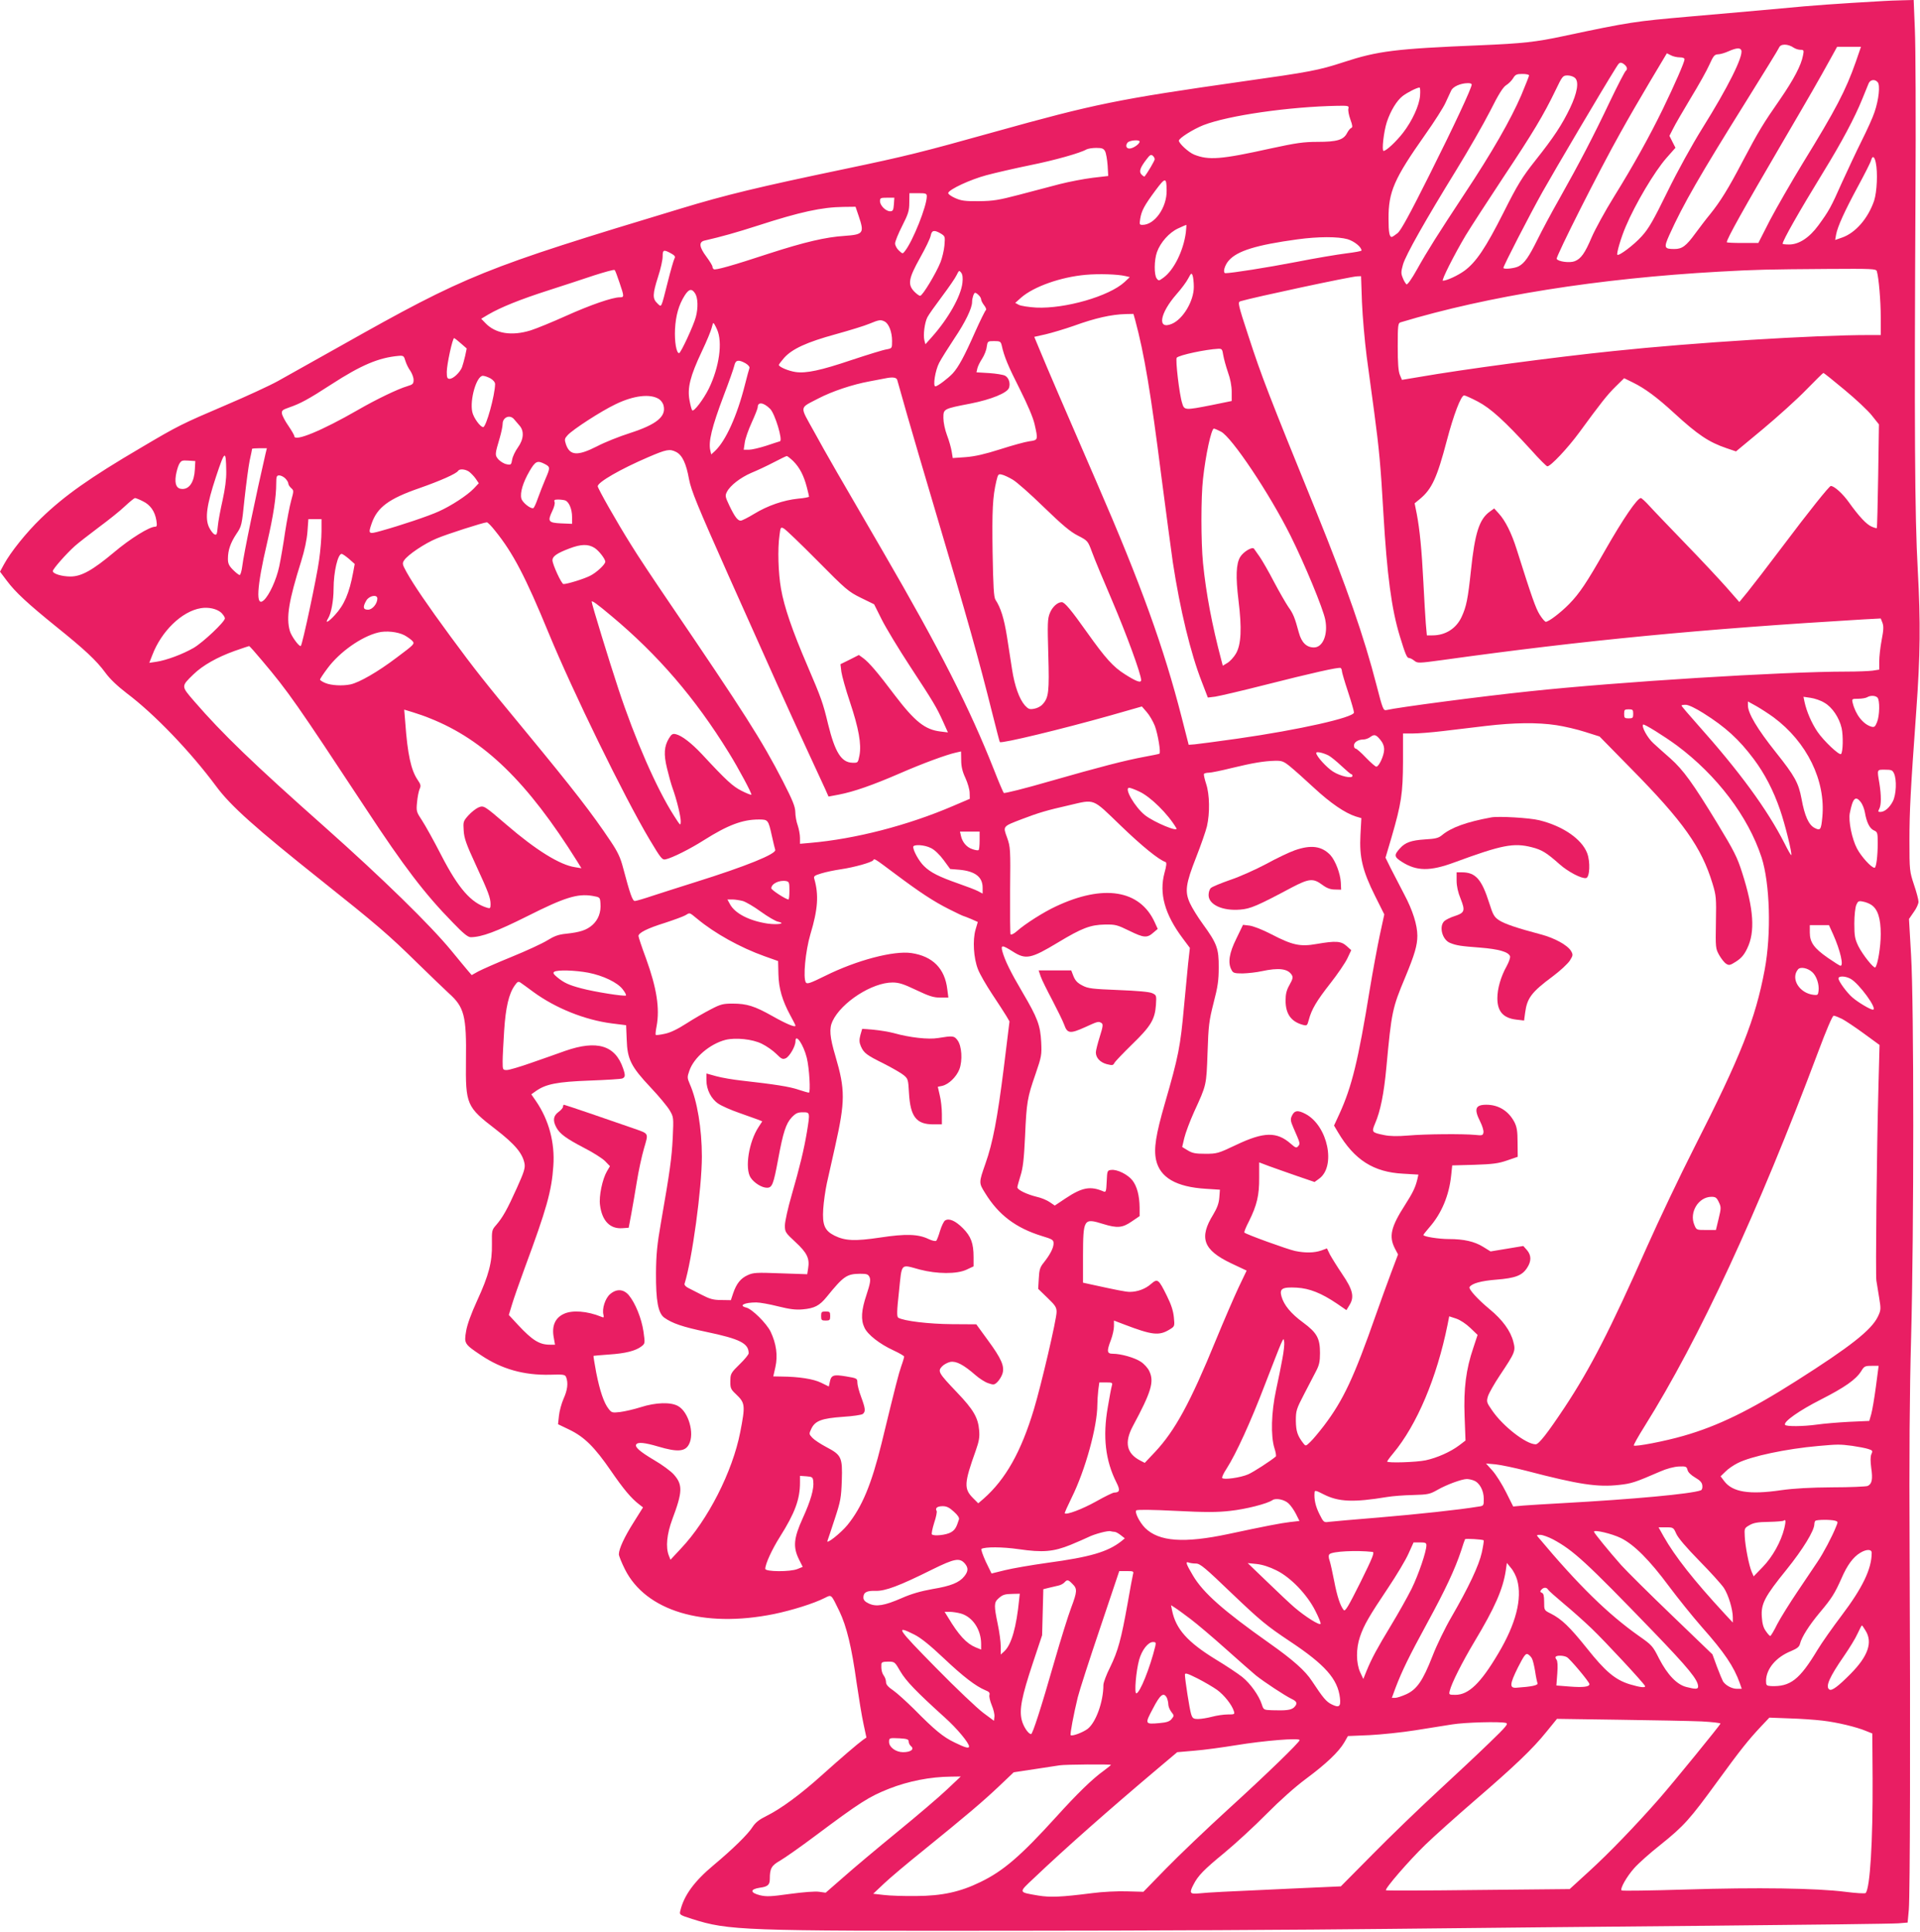 <?xml version="1.0" standalone="no"?>
<!DOCTYPE svg PUBLIC "-//W3C//DTD SVG 20010904//EN"
 "http://www.w3.org/TR/2001/REC-SVG-20010904/DTD/svg10.dtd">
<svg version="1.0" xmlns="http://www.w3.org/2000/svg"
 width="1272pt" height="1280pt" viewBox="0 0 1272 1280"
 preserveAspectRatio="xMidYMid meet">
<g transform="translate(0,1280) scale(0.1,-0.1)"
fill="#e91e63" stroke="none">
<path d="M12475 12793 c-314 -18 -458 -28 -675 -49 -140 -13 -415 -37 -610
-54 -362 -32 -387 -35 -831 -129 -185 -40 -274 -49 -554 -61 -562 -23 -678
-38 -904 -112 -165 -54 -224 -65 -671 -128 -827 -118 -975 -148 -1645 -335
-476 -133 -579 -159 -990 -245 -574 -120 -785 -171 -1085 -262 -1308 -395
-1419 -440 -2248 -907 -178 -100 -368 -206 -421 -236 -54 -30 -208 -101 -342
-158 -297 -127 -318 -137 -566 -284 -337 -198 -506 -317 -662 -468 -96 -93
-200 -222 -245 -305 l-26 -48 46 -61 c56 -75 137 -150 326 -303 188 -151 267
-225 325 -304 30 -42 81 -90 142 -137 185 -139 424 -389 593 -617 96 -130 257
-274 703 -629 354 -282 439 -354 630 -542 88 -86 182 -176 208 -200 103 -92
118 -150 114 -444 -3 -294 3 -309 197 -458 128 -99 178 -159 191 -227 5 -29
-3 -56 -50 -160 -65 -145 -95 -197 -137 -246 -30 -34 -30 -37 -29 -127 2 -120
-20 -205 -98 -375 -39 -85 -66 -159 -73 -202 -14 -82 -12 -86 99 -160 137 -92
284 -133 456 -129 92 3 101 1 108 -17 14 -37 9 -84 -17 -141 -14 -32 -28 -83
-31 -114 l-6 -56 77 -37 c98 -48 165 -114 273 -271 83 -121 135 -183 186 -222
l27 -21 -62 -99 c-62 -98 -98 -176 -98 -212 0 -10 18 -55 40 -99 138 -276 519
-391 986 -297 121 25 265 70 338 107 46 23 41 27 97 -88 48 -101 81 -236 114
-474 15 -102 35 -225 46 -274 l19 -89 -22 -15 c-36 -26 -148 -122 -275 -236
-141 -127 -271 -222 -364 -268 -49 -24 -74 -44 -93 -73 -29 -47 -131 -147
-259 -254 -127 -106 -196 -200 -220 -302 -7 -26 -4 -28 78 -54 242 -77 332
-80 2130 -78 842 0 1953 6 2470 12 517 6 1478 15 2135 21 657 6 1223 13 1257
16 l61 5 8 87 c8 102 11 1173 5 2397 -3 594 0 1035 10 1390 19 706 19 2209 0
2533 l-14 243 31 45 c18 24 32 55 32 69 0 13 -13 64 -30 113 -29 88 -30 94
-30 294 0 191 7 330 45 855 27 372 29 591 10 938 -20 359 -23 953 -15 2480 3
495 1 989 -4 1098 l-8 197 -77 -2 c-42 -1 -98 -3 -126 -5z m-590 -310 c11 -7
30 -13 43 -13 22 0 24 -3 17 -37 -12 -66 -62 -160 -152 -291 -112 -161 -142
-210 -248 -411 -95 -182 -149 -268 -216 -351 -25 -30 -68 -87 -97 -126 -61
-84 -88 -104 -139 -104 -68 0 -71 9 -34 92 94 208 201 393 508 885 117 188
216 348 219 357 10 27 59 27 99 -1z m410 -92 c-67 -191 -133 -317 -352 -673
-75 -123 -172 -292 -216 -375 l-78 -153 -105 0 c-57 0 -104 2 -104 5 0 22 109
217 365 655 190 325 238 408 329 573 l37 67 79 0 79 0 -34 -99z m-759 76 c15
-39 -89 -247 -258 -517 -69 -111 -162 -279 -231 -420 -94 -192 -125 -246 -171
-296 -51 -57 -151 -132 -161 -122 -7 7 24 114 56 188 63 149 190 363 269 453
l60 68 -20 39 -20 40 24 47 c13 27 66 118 117 203 52 85 108 185 124 222 26
58 34 67 56 68 15 0 46 9 70 20 52 23 78 25 85 7z m-408 -47 c20 0 32 -5 32
-13 0 -18 -64 -165 -143 -328 -90 -185 -198 -379 -324 -582 -59 -95 -125 -216
-148 -269 -45 -106 -71 -143 -113 -159 -34 -13 -111 -2 -119 16 -5 16 283 588
422 835 47 85 136 239 197 341 l111 186 26 -13 c14 -8 41 -14 59 -14z m-351
-67 c3 -8 1 -18 -6 -22 -6 -4 -54 -96 -106 -205 -110 -232 -201 -406 -333
-641 -53 -93 -118 -215 -145 -270 -58 -117 -87 -160 -127 -180 -27 -14 -100
-21 -100 -10 0 13 172 348 260 505 81 144 397 680 487 823 20 33 26 36 44 27
11 -6 23 -18 26 -27z m-647 -53 c0 -5 -24 -64 -52 -132 -69 -160 -194 -379
-376 -653 -179 -272 -242 -371 -316 -503 -32 -58 -62 -100 -68 -96 -5 4 -17
22 -24 41 -13 31 -13 41 1 91 19 64 146 289 354 627 78 127 178 301 222 387
58 116 87 161 108 174 15 9 36 30 45 45 15 25 23 29 62 29 24 0 44 -4 44 -10z
m305 -17 c27 -26 14 -99 -33 -198 -54 -112 -107 -193 -230 -348 -87 -110 -116
-156 -211 -345 -119 -236 -182 -329 -259 -386 -44 -32 -118 -66 -143 -66 -12
0 76 174 151 300 34 56 147 230 250 386 195 293 266 411 346 577 45 94 48 97
80 97 18 0 40 -8 49 -17z m2005 -28 c17 -20 7 -115 -21 -197 -11 -35 -50 -120
-85 -190 -35 -70 -93 -194 -130 -275 -74 -167 -87 -190 -157 -286 -60 -82
-129 -127 -194 -127 -24 0 -43 2 -43 5 0 21 109 213 269 474 123 200 209 362
259 486 18 44 37 90 42 103 11 25 42 29 60 7z m-2690 -15 c0 -23 -117 -274
-281 -601 -128 -256 -187 -364 -209 -383 -18 -14 -35 -26 -40 -26 -15 0 -21
32 -21 119 -1 180 36 265 243 559 61 86 122 182 135 212 14 30 31 66 37 80 12
26 61 48 109 49 15 1 27 -3 27 -9z m-342 -73 c-5 -66 -52 -168 -113 -247 -45
-58 -111 -120 -129 -120 -13 0 1 128 22 192 25 75 66 142 105 172 32 24 93 55
111 56 5 0 6 -24 4 -53z m-475 -87 c-3 -11 3 -43 13 -71 15 -41 16 -53 6 -57
-7 -2 -19 -17 -28 -34 -23 -45 -67 -58 -194 -58 -94 0 -142 -7 -313 -44 -329
-73 -410 -79 -507 -40 -36 15 -100 74 -100 92 1 17 95 76 163 103 165 64 567
122 889 128 71 1 76 0 71 -19z m-1383 -218 c0 -14 -33 -39 -58 -45 -28 -7 -40
16 -22 38 13 16 80 21 80 7z m-229 -64 c7 -13 14 -55 17 -94 l4 -70 -103 -12
c-57 -7 -156 -26 -219 -42 -63 -17 -185 -49 -270 -71 -134 -35 -170 -41 -265
-42 -93 -1 -118 3 -158 21 -27 12 -47 27 -45 34 8 24 145 88 253 117 60 16
190 46 288 66 164 33 334 81 375 105 10 5 38 10 64 10 39 0 49 -4 59 -22z
m329 -53 c0 -9 -44 -85 -67 -114 -2 -3 -11 3 -20 12 -19 19 -11 45 34 103 20
27 29 32 39 23 8 -6 14 -17 14 -24z m4777 -22 c14 -66 8 -194 -11 -253 -40
-117 -123 -213 -212 -244 l-46 -16 6 35 c10 54 56 155 145 320 45 83 84 160
87 173 9 33 22 27 31 -15z m-4698 -185 c2 -112 -79 -228 -160 -228 -20 0 -21
3 -15 41 9 54 27 87 100 186 67 90 74 90 75 1z m-1589 -39 c0 -65 -92 -296
-145 -363 -15 -19 -15 -19 -40 4 -14 13 -25 34 -25 47 0 13 21 65 47 116 40
79 47 100 47 154 l1 63 58 0 c51 0 57 -2 57 -21z m-218 -54 c-3 -38 -7 -45
-25 -45 -28 0 -67 38 -67 67 0 21 4 23 48 23 l47 0 -3 -45z m-233 -77 c38
-113 32 -122 -94 -131 -125 -8 -265 -41 -497 -116 -252 -83 -358 -112 -369
-105 -5 3 -9 11 -9 17 0 7 -18 36 -40 66 -48 64 -52 98 -12 107 113 26 209 53
352 99 281 91 424 122 567 124 l81 1 21 -62z m2167 -110 c-16 -120 -79 -247
-147 -297 -31 -23 -33 -23 -46 -6 -18 25 -17 122 2 175 23 64 81 129 139 156
28 13 53 24 55 24 2 0 0 -23 -3 -52z m-1624 -5 c29 -18 30 -19 25 -79 -3 -33
-15 -83 -26 -111 -28 -71 -119 -223 -135 -223 -7 0 -24 13 -39 28 -45 47 -38
87 38 223 36 64 68 130 71 148 7 36 23 39 66 14z m2696 -38 c45 -14 92 -52 92
-75 0 -4 -46 -12 -102 -19 -56 -7 -206 -32 -332 -57 -192 -37 -427 -74 -467
-74 -20 0 -7 51 21 83 56 65 184 104 455 141 139 19 270 19 333 1z m-4484 -93
c27 -15 32 -22 24 -36 -5 -9 -25 -78 -44 -154 -46 -181 -40 -169 -69 -142 -33
31 -32 61 5 177 17 51 30 111 30 133 0 45 6 48 54 22z m-340 -194 c32 -94 32
-98 2 -98 -49 0 -196 -51 -356 -123 -91 -41 -196 -84 -234 -96 -126 -39 -233
-22 -300 48 l-28 29 47 28 c82 48 214 101 395 159 96 31 234 76 305 100 72 23
133 40 137 36 4 -3 18 -41 32 -83z m8330 75 c13 -43 26 -197 26 -305 l0 -118
-77 0 c-365 0 -1163 -50 -1693 -106 -397 -41 -996 -121 -1294 -173 l-108 -18
-14 33 c-10 24 -14 78 -14 188 0 139 2 155 18 160 580 175 1308 291 2112 336
250 14 316 15 712 18 303 2 327 1 332 -15z m-6058 -78 c-10 -88 -94 -237 -204
-360 l-41 -46 -7 26 c-9 36 2 118 20 153 8 16 52 78 97 138 45 60 89 124 97
142 15 31 17 32 30 15 9 -12 12 -34 8 -68z m1079 46 l30 -7 -35 -33 c-102 -94
-394 -178 -585 -169 -50 3 -102 11 -115 18 l-24 13 39 35 c84 73 261 136 427
151 87 8 212 4 263 -8z m454 -71 c1 -93 -71 -215 -146 -246 -98 -41 -80 69 31
196 32 36 67 83 78 105 19 36 22 38 29 20 4 -11 8 -45 8 -75z m1114 -102 c4
-95 18 -256 31 -358 14 -102 36 -268 50 -370 33 -247 43 -356 61 -670 24 -411
54 -636 109 -816 37 -121 47 -144 61 -144 7 0 23 -8 35 -18 21 -17 28 -17 189
5 941 131 1714 205 2788 269 l113 6 11 -28 c9 -23 8 -48 -5 -115 -9 -47 -16
-111 -16 -141 l0 -55 -46 -7 c-26 -3 -101 -6 -168 -6 -424 0 -1518 -68 -2106
-131 -316 -33 -870 -106 -946 -124 -19 -4 -24 7 -64 163 -83 323 -198 653
-400 1152 -318 782 -361 893 -448 1160 -71 216 -73 228 -54 234 87 26 732 164
773 165 l26 1 6 -172z m-4418 58 c19 -29 21 -96 5 -156 -14 -55 -100 -240
-111 -240 -18 0 -31 76 -27 159 5 92 25 161 64 223 28 44 47 48 69 14z m1879
-12 c9 -8 16 -21 16 -28 0 -7 9 -25 20 -39 11 -14 16 -28 12 -31 -5 -3 -38
-70 -73 -148 -71 -161 -109 -230 -147 -272 -32 -34 -101 -86 -115 -86 -18 0
-1 106 25 156 14 27 60 100 101 162 71 105 117 200 117 240 0 27 12 62 20 62
5 0 16 -7 24 -16z m1037 -166 c60 -224 102 -474 173 -1034 31 -237 65 -494 76
-570 48 -314 118 -603 192 -792 l40 -104 49 6 c26 4 173 38 326 77 315 80 493
120 505 113 4 -3 8 -12 8 -20 0 -8 18 -70 40 -136 22 -67 40 -129 40 -139 0
-33 -365 -115 -770 -173 -135 -19 -263 -36 -285 -38 l-40 -3 -46 180 c-119
465 -269 881 -564 1560 -205 472 -332 767 -373 867 l-40 96 76 17 c42 10 126
35 186 56 143 52 248 75 343 78 l52 1 12 -42z m-1659 -9 c27 -15 48 -69 48
-128 0 -49 0 -49 -37 -56 -21 -3 -124 -35 -230 -70 -207 -70 -303 -90 -372
-80 -48 7 -111 34 -111 47 0 4 16 25 35 47 54 60 151 104 340 156 94 26 195
57 225 70 65 27 75 28 102 14z m-1112 -51 c39 -85 15 -251 -54 -393 -36 -72
-99 -155 -110 -144 -4 4 -12 34 -18 67 -15 81 4 159 81 322 33 69 62 140 66
158 4 17 9 32 11 32 3 0 14 -19 24 -42z m-1697 -93 l39 -34 -10 -48 c-6 -27
-16 -61 -21 -76 -14 -35 -58 -77 -82 -77 -16 0 -19 8 -19 46 0 48 38 224 49
224 3 -1 23 -16 44 -35z m3583 -12 c16 -75 44 -141 120 -291 52 -104 88 -188
98 -232 24 -106 24 -106 -35 -114 -29 -4 -115 -28 -193 -53 -101 -32 -165 -47
-228 -52 l-86 -6 -7 43 c-4 24 -17 72 -31 108 -14 37 -24 86 -24 114 0 61 -1
61 180 96 137 27 245 71 255 105 10 30 -2 67 -27 80 -12 6 -59 14 -105 17
l-84 5 6 26 c3 14 18 44 32 65 14 22 28 56 30 78 6 37 6 38 49 38 39 0 44 -3
50 -27z m1468 -66 c4 -24 18 -75 31 -113 16 -44 25 -91 25 -130 l0 -61 -132
-27 c-178 -35 -182 -35 -196 12 -19 58 -46 292 -36 302 18 18 193 55 275 59
24 1 27 -3 33 -42z m-5385 -105 c11 -17 21 -43 21 -59 0 -26 -5 -31 -42 -42
-62 -18 -207 -88 -328 -158 -238 -137 -420 -212 -420 -173 0 6 -18 37 -39 68
-22 31 -41 68 -43 81 -3 21 4 26 47 41 75 26 126 53 280 153 199 129 314 177
445 189 33 3 36 0 46 -34 6 -20 21 -50 33 -66z m2220 51 c18 -11 29 -24 26
-32 -3 -7 -16 -57 -30 -111 -52 -206 -127 -371 -198 -438 l-25 -23 -6 25 c-14
58 9 154 89 366 35 91 66 180 70 198 8 37 27 41 74 15z m7281 -176 c74 -61
156 -138 181 -170 l47 -59 -5 -341 c-3 -188 -7 -344 -9 -346 -2 -2 -17 2 -33
9 -35 14 -86 69 -153 163 -40 56 -96 107 -119 107 -10 0 -144 -167 -319 -400
-97 -129 -202 -265 -232 -302 l-55 -67 -85 97 c-47 53 -170 185 -274 292 -104
108 -211 219 -237 248 -26 29 -52 52 -56 52 -24 0 -117 -136 -238 -348 -123
-216 -169 -284 -237 -354 -57 -58 -136 -118 -155 -118 -6 0 -24 21 -41 48 -26
42 -52 115 -152 432 -34 108 -75 190 -119 238 l-30 33 -29 -21 c-70 -50 -99
-142 -125 -390 -20 -188 -30 -239 -62 -308 -36 -77 -107 -122 -193 -122 l-37
0 -7 78 c-3 42 -11 165 -16 272 -11 217 -24 350 -44 455 l-14 70 34 28 c80 66
114 140 179 387 45 171 94 300 115 300 7 0 47 -18 91 -41 85 -45 175 -126 353
-321 53 -60 102 -108 107 -108 22 0 135 120 212 225 144 197 185 249 242 305
l55 54 57 -28 c80 -39 161 -99 273 -202 158 -145 231 -194 349 -234 l62 -21
177 147 c97 81 227 198 287 260 61 62 112 113 115 113 3 0 66 -50 140 -112z
m-8971 76 c19 -11 31 -26 31 -38 -1 -74 -59 -285 -79 -285 -19 0 -64 62 -72
100 -18 81 28 240 70 240 11 0 33 -8 50 -17z m2695 -10 c3 -10 33 -115 66
-233 34 -118 117 -402 185 -630 216 -726 287 -978 380 -1350 26 -102 47 -186
49 -187 11 -11 408 85 731 176 l210 60 32 -37 c18 -20 42 -62 54 -92 20 -54
41 -178 30 -184 -3 -2 -46 -11 -96 -20 -134 -25 -296 -67 -628 -162 -165 -48
-302 -82 -307 -78 -4 5 -34 74 -65 154 -162 410 -358 796 -735 1445 -281 483
-375 645 -459 799 -94 170 -97 149 29 215 92 48 226 93 340 114 47 9 94 18
105 20 47 10 74 7 79 -10z m-1577 -128 c12 -8 26 -27 29 -42 19 -73 -47 -126
-224 -183 -69 -22 -167 -61 -216 -87 -130 -66 -181 -63 -207 14 -10 31 -9 37
12 60 35 38 220 158 316 204 121 59 232 72 290 34z m735 -64 c32 -31 86 -210
65 -215 -7 -2 -48 -15 -92 -30 -44 -14 -95 -26 -114 -26 l-34 0 7 47 c3 25 24
85 46 133 22 48 40 94 40 102 0 37 39 32 82 -11z m-1697 -68 c8 -10 25 -29 36
-42 33 -36 29 -92 -10 -146 -18 -25 -35 -61 -38 -81 -6 -34 -8 -36 -37 -30
-17 3 -41 18 -54 32 -24 28 -24 32 9 143 10 35 19 76 19 92 0 44 47 64 75 32z
m4684 -83 c71 -36 322 -411 461 -690 94 -189 216 -483 230 -557 19 -97 -16
-183 -75 -183 -49 0 -82 32 -100 98 -27 100 -37 125 -70 171 -17 25 -60 100
-95 166 -34 66 -77 140 -94 165 -17 24 -34 49 -38 54 -11 16 -71 -20 -92 -55
-27 -46 -30 -130 -11 -287 23 -186 18 -293 -17 -353 -14 -24 -40 -52 -57 -62
l-30 -18 -10 38 c-61 231 -101 441 -121 642 -14 142 -14 437 0 558 17 157 55
333 72 333 5 0 26 -9 47 -20z m-6330 -147 c-61 -264 -145 -666 -154 -745 -4
-32 -12 -58 -17 -58 -6 0 -25 15 -44 34 -27 27 -34 42 -34 73 0 57 17 106 56
165 35 52 36 56 54 233 11 99 26 213 34 253 9 40 16 75 16 78 0 2 22 4 49 4
l49 0 -9 -37z m2721 12 c40 -21 66 -75 85 -181 15 -76 52 -167 262 -639 287
-643 396 -886 523 -1160 51 -110 103 -223 116 -251 l23 -52 69 13 c98 19 222
62 402 140 151 66 314 126 376 139 l31 7 1 -58 c0 -41 8 -76 28 -118 15 -33
28 -77 28 -99 l1 -39 -110 -47 c-300 -129 -648 -219 -947 -245 l-68 -6 0 39
c0 22 -7 59 -15 83 -9 24 -16 64 -16 89 -1 36 -17 76 -83 205 -139 270 -254
450 -757 1190 -94 138 -206 306 -248 375 -96 153 -221 374 -221 388 0 27 151
114 335 193 121 52 142 56 185 34z m-2981 -128 c1 -51 -8 -117 -24 -190 -14
-62 -29 -140 -32 -174 -5 -55 -8 -61 -23 -53 -10 5 -25 26 -35 46 -28 60 -16
147 46 335 59 178 66 182 68 36z m3756 68 c43 -43 70 -96 90 -172 8 -31 15
-60 15 -64 0 -3 -33 -10 -72 -13 -97 -10 -202 -46 -292 -101 -41 -25 -81 -45
-89 -45 -20 0 -40 27 -75 100 -28 59 -29 66 -16 91 21 42 90 95 162 126 37 15
103 46 147 69 44 23 83 42 87 42 4 1 23 -14 43 -33z m-3964 -55 c-4 -82 -35
-130 -82 -130 -38 0 -53 29 -44 89 4 25 13 58 21 74 14 25 19 28 62 25 l46 -3
-3 -55z m2319 35 c36 -19 36 -24 3 -100 -14 -33 -36 -89 -49 -125 -12 -35 -26
-66 -31 -67 -18 -6 -73 38 -79 64 -10 38 11 107 54 181 39 67 52 73 102 47z
m-503 -50 c12 -9 32 -29 44 -46 l21 -31 -33 -35 c-43 -45 -150 -115 -233 -152
-65 -30 -253 -93 -383 -129 -82 -23 -85 -21 -61 49 37 107 113 164 315 234
140 49 246 96 258 115 9 15 47 12 72 -5z m3602 -53 c25 -14 118 -96 206 -182
121 -117 176 -164 226 -189 66 -34 66 -35 94 -110 15 -42 75 -186 133 -321 96
-225 192 -488 192 -526 0 -21 -30 -11 -107 38 -78 49 -129 106 -250 276 -109
154 -150 202 -169 202 -28 0 -63 -32 -79 -73 -15 -37 -16 -69 -10 -274 7 -246
3 -286 -38 -330 -11 -13 -36 -26 -55 -29 -31 -6 -39 -3 -63 23 -36 42 -67 127
-84 237 -8 50 -23 149 -34 219 -19 119 -41 190 -76 243 -11 17 -15 88 -19 313
-4 279 0 368 25 474 11 45 13 48 37 42 14 -3 46 -18 71 -33z m-4819 8 c11 -11
20 -26 20 -33 0 -8 8 -21 19 -31 18 -16 18 -18 0 -83 -10 -36 -28 -130 -40
-207 -11 -78 -29 -181 -39 -229 -19 -89 -66 -191 -102 -224 -55 -50 -48 84 22
382 41 177 60 302 60 392 0 46 3 53 20 53 11 0 29 -9 40 -20z m-944 -151 c50
-24 80 -67 90 -127 5 -34 4 -42 -8 -42 -38 0 -164 -78 -273 -170 -142 -119
-216 -160 -288 -160 -57 0 -117 18 -117 36 0 14 90 116 146 166 21 19 92 74
157 123 65 48 144 111 175 141 31 29 61 53 66 54 5 0 29 -9 52 -21z m2799 5
c25 -10 45 -58 45 -109 l0 -46 -72 3 c-85 4 -92 13 -59 82 12 24 19 51 15 60
-5 13 0 16 24 16 17 0 38 -3 47 -6z m-1615 -204 c0 -43 -7 -130 -16 -192 -15
-111 -110 -558 -121 -568 -9 -9 -63 64 -73 100 -25 89 -7 199 75 460 23 74 38
144 42 198 l6 82 43 0 44 0 0 -80z m1151 2 c118 -146 201 -305 354 -677 161
-390 498 -1081 668 -1367 76 -127 84 -137 107 -132 45 10 164 70 255 128 157
99 254 136 362 136 62 0 63 -2 87 -110 9 -41 19 -82 22 -91 8 -27 -191 -108
-526 -213 -96 -30 -223 -71 -282 -90 -59 -20 -114 -36 -122 -36 -16 0 -32 47
-78 220 -17 66 -35 105 -82 175 -125 187 -246 343 -561 725 -276 334 -335 408
-502 635 -152 207 -242 339 -290 425 -28 51 -29 57 -15 78 24 36 135 111 215
144 65 28 309 106 332 107 6 1 31 -25 56 -57z m2134 -197 c189 -191 205 -205
288 -246 l88 -43 50 -100 c28 -56 112 -195 188 -311 154 -235 176 -271 220
-369 l31 -69 -49 6 c-103 12 -170 66 -302 239 -115 153 -172 219 -210 247
l-29 21 -61 -31 -61 -30 6 -50 c4 -28 29 -118 57 -201 58 -174 77 -279 63
-353 -10 -50 -10 -50 -47 -49 -73 2 -115 69 -161 256 -34 142 -45 172 -137
387 -99 230 -154 389 -175 511 -18 103 -23 261 -10 352 7 56 8 57 29 46 12 -6
112 -102 222 -213z m-1477 85 c28 -17 72 -73 72 -92 0 -18 -58 -72 -100 -93
-41 -21 -151 -55 -177 -55 -13 0 -73 131 -73 158 0 26 31 47 113 78 77 29 123
30 165 4z m-1625 -74 l37 -33 -10 -54 c-26 -140 -59 -217 -122 -285 -43 -47
-68 -59 -44 -21 20 32 36 117 36 196 0 110 28 232 54 231 6 -1 28 -16 49 -34z
m187 -262 c0 -34 -33 -74 -62 -74 -33 0 -36 18 -11 61 20 33 73 42 73 13z
m1550 -115 c309 -258 555 -544 777 -904 66 -106 156 -275 151 -281 -3 -2 -32
9 -65 26 -58 29 -100 67 -264 244 -69 73 -131 121 -171 131 -21 5 -29 1 -46
-27 -32 -53 -36 -105 -13 -199 11 -46 27 -104 36 -129 28 -77 55 -188 55 -222
-1 -32 -2 -30 -45 37 -114 178 -258 506 -368 840 -60 181 -177 563 -177 578 0
11 36 -15 130 -94z m-2584 21 c13 -13 24 -30 24 -37 0 -23 -143 -158 -207
-196 -73 -42 -180 -82 -247 -92 l-47 -7 20 51 c60 158 195 290 321 311 51 9
107 -4 136 -30z m1213 -149 c20 -11 44 -28 53 -38 17 -19 14 -22 -105 -111
-124 -94 -246 -164 -305 -177 -54 -11 -127 -7 -166 9 -20 8 -36 19 -36 23 0 4
22 38 50 75 79 107 224 210 336 237 51 13 128 5 173 -18z m-942 -169 c174
-206 228 -284 688 -982 251 -382 389 -563 574 -752 71 -74 101 -98 120 -98 73
1 168 36 376 140 246 124 331 150 429 134 51 -9 51 -9 54 -49 5 -59 -14 -109
-53 -144 -39 -34 -81 -48 -174 -58 -51 -5 -78 -15 -125 -44 -34 -21 -140 -70
-236 -109 -96 -39 -195 -83 -220 -96 l-45 -25 -25 29 c-14 16 -63 76 -110 133
-140 170 -453 476 -835 816 -477 423 -683 622 -868 836 -88 102 -88 98 -5 179
61 59 156 113 273 155 50 17 92 32 95 32 3 1 42 -43 87 -97z m10701 -244 c17
-17 15 -121 -3 -164 -12 -30 -18 -34 -37 -29 -55 16 -105 80 -124 158 -6 26
-5 27 37 27 24 0 51 5 59 10 21 13 54 12 68 -2z m-352 -34 c52 -29 99 -99 115
-169 11 -51 9 -158 -4 -171 -11 -12 -116 88 -156 147 -40 59 -72 134 -86 198
l-7 34 48 -7 c27 -4 68 -18 90 -32z m-336 -97 c221 -164 346 -419 323 -661 -8
-85 -13 -92 -51 -72 -39 20 -66 78 -87 194 -20 105 -44 149 -169 306 -125 157
-186 260 -186 312 l0 26 58 -32 c31 -18 82 -51 112 -73z m-464 27 c146 -92
235 -173 333 -304 72 -96 130 -208 174 -336 33 -95 82 -293 74 -300 -2 -2 -22
33 -45 79 -115 225 -296 473 -578 789 -57 64 -104 119 -104 123 0 3 13 5 28 5
18 0 64 -22 118 -56z m-8439 -33 c361 -143 647 -421 978 -950 l27 -44 -43 7
c-100 15 -258 113 -453 281 -149 128 -151 129 -186 115 -16 -7 -46 -30 -66
-52 -35 -39 -36 -43 -32 -102 3 -50 17 -90 80 -226 85 -184 98 -220 98 -262 0
-26 -3 -29 -22 -23 -107 32 -191 128 -304 347 -48 94 -106 198 -127 230 -38
58 -40 62 -34 122 3 35 11 74 17 88 10 21 8 30 -14 62 -43 64 -66 169 -81 378
l-7 86 59 -18 c32 -10 82 -27 110 -39z m7973 29 c0 -27 -3 -30 -30 -30 -27 0
-30 3 -30 30 0 27 3 30 30 30 27 0 30 -3 30 -30z m-509 -75 c53 -8 139 -28
191 -45 l95 -30 210 -214 c344 -349 465 -520 538 -759 25 -82 26 -96 23 -259
-3 -169 -2 -174 22 -217 14 -24 34 -50 46 -57 18 -12 26 -11 66 15 34 22 53
44 73 86 54 110 44 261 -33 502 -33 104 -54 145 -165 328 -162 266 -225 353
-310 429 -38 33 -89 79 -113 101 -39 35 -81 111 -68 124 6 6 137 -75 224 -139
264 -197 471 -469 560 -740 56 -172 66 -507 21 -746 -61 -326 -158 -572 -467
-1179 -95 -187 -235 -482 -312 -655 -246 -555 -375 -806 -546 -1065 -113 -170
-171 -245 -192 -245 -63 0 -217 119 -289 225 -36 52 -38 57 -27 94 7 21 42 83
78 137 102 153 106 162 90 223 -18 72 -72 146 -157 216 -81 67 -141 134 -133
147 15 24 76 41 177 49 126 10 171 27 204 78 29 44 29 83 -1 118 l-24 27 -108
-18 -109 -18 -50 31 c-57 35 -127 51 -226 51 -66 0 -169 16 -169 27 0 3 18 25
40 51 80 91 130 210 144 343 l7 67 147 4 c121 4 160 9 217 29 l70 24 -1 95 c0
76 -5 103 -21 135 -39 74 -105 115 -186 115 -73 0 -83 -28 -41 -111 14 -28 24
-60 22 -72 -3 -20 -8 -22 -53 -17 -82 8 -332 6 -445 -4 -73 -6 -122 -5 -160 3
-83 17 -84 19 -60 77 35 80 59 199 75 374 34 366 39 390 124 593 64 154 81
214 81 277 0 71 -31 169 -87 274 -29 56 -69 133 -89 172 l-35 71 40 135 c65
224 75 290 76 501 l0 187 65 0 c36 0 126 7 200 16 74 9 203 24 285 34 187 22
341 24 466 5z m-1167 -96 c17 -20 26 -42 26 -65 0 -39 -34 -114 -52 -114 -6 0
-37 27 -69 60 -31 33 -62 60 -68 60 -6 0 -11 9 -11 20 0 22 28 40 62 40 13 0
33 7 44 15 28 21 39 19 68 -16z m-342 -105 c15 -8 53 -39 85 -69 32 -30 61
-55 66 -55 4 0 7 -5 7 -11 0 -20 -79 -3 -128 28 -43 27 -112 103 -112 124 0
11 44 2 82 -17z m-255 -73 c26 -21 98 -85 158 -141 109 -101 205 -167 277
-190 l37 -11 -6 -112 c-8 -147 14 -237 97 -404 l61 -122 -30 -138 c-16 -76
-46 -237 -66 -358 -77 -474 -119 -645 -201 -825 l-36 -78 26 -44 c109 -184
236 -265 432 -275 l101 -6 -7 -31 c-13 -54 -30 -89 -81 -169 -94 -146 -109
-209 -68 -289 l21 -40 -46 -122 c-25 -66 -70 -191 -100 -276 -146 -417 -216
-567 -345 -737 -33 -43 -73 -91 -90 -107 -30 -29 -31 -29 -46 -10 -39 50 -49
80 -50 150 0 66 3 77 54 175 30 57 66 126 80 154 21 40 26 64 26 120 0 97 -20
134 -112 202 -81 59 -127 116 -143 172 -15 53 5 64 101 59 85 -5 163 -36 268
-107 l61 -42 20 33 c34 54 23 102 -48 206 -33 49 -69 107 -81 129 l-20 41 -38
-14 c-47 -16 -106 -17 -173 -3 -48 10 -325 110 -336 122 -3 3 10 36 30 74 53
107 69 173 68 290 l0 101 66 -25 c37 -13 120 -43 184 -65 l117 -40 29 21 c115
81 59 352 -89 430 -51 27 -74 24 -91 -14 -10 -22 -8 -34 11 -78 45 -103 46
-104 32 -121 -12 -14 -17 -13 -49 15 -93 82 -179 80 -362 -7 -120 -57 -128
-59 -205 -59 -66 0 -86 4 -117 23 l-36 22 14 60 c8 33 37 111 65 173 83 181
81 173 89 392 6 182 10 211 40 330 28 107 34 149 34 235 1 125 -12 159 -105
287 -33 45 -72 108 -86 139 -35 77 -28 127 42 305 31 79 63 171 71 204 20 87
18 210 -5 280 -11 33 -17 63 -15 67 3 4 17 8 32 8 15 0 84 14 152 31 141 34
212 46 287 48 45 1 57 -3 100 -38z m4001 -46 c19 -42 15 -140 -8 -185 -22 -42
-54 -70 -83 -70 -15 0 -16 3 -7 20 14 26 14 89 1 170 -16 94 -17 90 37 90 43
0 50 -3 60 -25z m-5000 -120 c74 -34 190 -148 245 -242 19 -31 -147 38 -208
86 -68 55 -140 181 -104 181 8 0 38 -11 67 -25z m4780 -70 c11 -14 23 -45 27
-68 11 -65 31 -106 59 -119 24 -10 26 -16 26 -83 0 -89 -10 -165 -21 -165 -21
0 -88 74 -116 127 -34 64 -58 184 -48 235 20 101 38 118 73 73z m-4904 -155
c142 -137 253 -227 298 -242 8 -3 6 -25 -7 -71 -37 -137 1 -275 121 -435 l47
-63 -12 -107 c-6 -59 -18 -186 -27 -282 -24 -265 -36 -328 -127 -642 -60 -208
-74 -299 -58 -374 26 -117 134 -179 330 -191 l93 -6 -4 -53 c-3 -38 -15 -69
-40 -111 -96 -155 -67 -235 117 -323 l104 -49 -54 -113 c-29 -62 -97 -219
-150 -348 -169 -413 -270 -599 -403 -741 l-68 -72 -31 16 c-90 47 -105 120
-48 227 122 227 143 295 109 365 -9 20 -34 48 -56 62 -40 27 -131 53 -185 53
-40 0 -42 16 -13 92 11 29 20 70 20 90 l0 38 68 -26 c186 -71 231 -76 301 -33
33 20 34 21 28 80 -4 42 -17 84 -47 144 -55 111 -61 115 -105 77 -36 -32 -89
-52 -140 -52 -27 0 -86 12 -260 50 l-50 11 0 177 c1 247 4 252 133 212 94 -29
128 -26 189 16 l53 36 0 57 c-1 78 -17 140 -47 179 -30 39 -101 75 -141 70
-26 -3 -27 -5 -30 -76 -3 -65 -5 -73 -20 -67 -88 38 -142 28 -252 -45 l-72
-48 -34 23 c-19 13 -57 29 -86 35 -65 16 -128 46 -128 63 0 6 10 41 21 77 16
50 23 110 30 260 10 229 15 257 70 415 39 114 41 125 37 210 -6 112 -24 160
-124 330 -79 134 -116 210 -133 270 -12 45 -2 45 69 0 86 -55 120 -48 299 60
159 96 215 117 311 119 70 1 81 -2 163 -42 96 -47 117 -49 161 -9 l26 22 -20
44 c-98 215 -339 254 -655 105 -80 -37 -203 -115 -257 -163 -20 -18 -39 -27
-43 -22 -3 6 -4 137 -3 293 3 275 2 285 -20 348 -28 77 -31 73 102 124 105 40
161 57 307 90 176 41 152 50 343 -134z m-934 -99 c0 -33 -3 -62 -7 -64 -5 -3
-23 0 -42 7 -37 12 -66 46 -75 89 l-6 27 65 0 65 0 0 -59z m-321 -51 c23 -11
57 -44 82 -78 l44 -60 62 -5 c104 -10 153 -48 153 -119 l0 -39 -30 16 c-17 9
-77 32 -132 51 -128 45 -184 73 -227 116 -32 31 -70 99 -71 126 0 19 76 15
119 -8z m-239 -170 c163 -122 255 -183 359 -235 49 -25 92 -45 95 -45 2 0 25
-9 49 -19 l45 -20 -15 -51 c-20 -70 -13 -188 16 -262 12 -32 55 -106 94 -165
40 -60 82 -125 94 -145 l21 -36 -38 -309 c-42 -334 -73 -497 -121 -632 -45
-129 -45 -128 -2 -197 89 -145 204 -231 376 -284 70 -21 77 -26 77 -49 0 -30
-23 -74 -65 -127 -25 -31 -30 -47 -33 -106 l-4 -68 61 -59 c52 -50 61 -63 61
-94 0 -49 -101 -481 -150 -644 -85 -283 -188 -465 -333 -593 l-36 -31 -35 35
c-61 62 -59 98 19 316 21 60 26 87 22 132 -7 85 -38 138 -147 252 -123 129
-129 140 -99 172 12 13 37 26 55 30 39 7 88 -19 166 -87 25 -22 63 -47 85 -54
35 -12 40 -12 60 7 12 12 28 36 34 55 16 49 -6 100 -98 225 l-75 103 -161 1
c-153 1 -320 21 -356 43 -10 7 -10 40 5 175 20 192 8 179 137 144 115 -30 245
-31 310 -1 l47 22 0 62 c0 90 -17 137 -71 191 -49 49 -91 68 -118 51 -8 -5
-23 -36 -33 -68 -9 -32 -21 -62 -25 -66 -5 -5 -28 0 -51 11 -68 33 -151 36
-321 10 -168 -25 -232 -22 -303 13 -65 33 -81 71 -74 177 3 47 14 123 24 170
11 47 35 157 55 245 67 299 67 375 2 596 -38 128 -43 184 -19 234 59 124 262
255 397 255 42 0 73 -10 157 -50 86 -41 115 -50 159 -50 l54 0 -7 54 c-16 139
-97 220 -238 241 -117 17 -362 -47 -571 -151 -99 -49 -120 -56 -128 -44 -20
30 -3 208 30 320 50 165 56 261 26 366 -6 18 0 23 47 37 29 9 87 21 128 27 89
13 206 46 215 60 8 13 6 14 145 -90z m-700 -111 c0 -33 -3 -59 -6 -59 -17 0
-114 63 -114 74 0 30 52 56 98 48 20 -4 22 -10 22 -63z m-309 -69 c20 -6 74
-37 120 -71 46 -33 97 -63 113 -66 57 -12 1 -22 -67 -13 -122 18 -220 68 -252
131 l-16 29 33 0 c18 0 49 -5 69 -10z m7477 -26 c42 -28 62 -88 62 -194 0 -84
-20 -203 -36 -220 -10 -9 -83 83 -112 140 -23 48 -27 67 -27 150 0 55 6 107
13 124 11 25 16 28 44 22 18 -3 43 -13 56 -22z m-7779 -92 c115 -96 286 -191
446 -248 l90 -32 2 -85 c2 -97 26 -177 79 -275 19 -34 34 -65 34 -68 0 -14
-62 12 -152 63 -119 67 -170 83 -264 83 -64 0 -80 -4 -145 -38 -41 -21 -114
-63 -162 -94 -59 -38 -107 -61 -143 -68 -31 -7 -58 -10 -60 -7 -2 2 0 28 6 57
22 118 1 253 -70 449 -28 75 -50 142 -50 149 0 21 59 51 175 87 61 20 121 42
135 50 32 19 25 21 79 -23z m7526 -104 c47 -105 71 -210 48 -207 -5 0 -42 24
-83 52 -92 64 -120 103 -120 168 l0 49 64 0 63 0 28 -62z m-138 -250 c28 -26
46 -81 41 -123 -3 -27 -6 -30 -32 -27 -95 10 -155 108 -104 169 16 19 65 9 95
-19z m-8110 -3 c98 -19 195 -65 229 -111 15 -19 24 -37 21 -40 -8 -8 -210 24
-295 47 -84 22 -116 37 -162 75 -24 20 -28 29 -18 35 21 14 139 10 225 -6z
m8362 -40 c56 -29 184 -205 149 -205 -17 0 -98 48 -136 81 -36 31 -92 107 -92
126 0 17 44 17 79 -2z m-8725 -88 c148 -108 341 -185 518 -208 l96 -12 4 -96
c4 -129 28 -178 158 -316 55 -58 111 -126 126 -151 27 -46 27 -47 21 -182 -7
-137 -18 -218 -78 -562 -26 -148 -32 -215 -33 -335 -1 -185 14 -266 55 -296
54 -38 121 -61 278 -94 224 -47 281 -76 281 -142 0 -8 -27 -41 -60 -73 -52
-50 -60 -63 -61 -96 -2 -61 0 -67 36 -101 62 -59 64 -73 29 -253 -51 -261
-214 -582 -393 -771 l-69 -74 -11 28 c-22 56 -13 142 23 240 69 183 70 230 9
298 -20 22 -77 64 -127 93 -96 57 -132 88 -121 105 10 17 55 13 146 -14 128
-38 179 -34 204 16 37 71 -3 213 -72 252 -48 28 -148 25 -248 -7 -44 -14 -105
-28 -136 -32 -52 -6 -57 -5 -77 21 -31 39 -58 119 -82 240 -11 59 -19 109 -18
111 2 1 48 5 103 9 108 7 176 24 215 54 24 19 24 20 13 99 -13 87 -54 188 -97
240 -35 41 -81 44 -124 7 -32 -27 -55 -97 -44 -137 4 -18 2 -20 -14 -13 -93
38 -193 46 -249 19 -58 -27 -81 -81 -66 -158 l8 -46 -34 0 c-69 0 -116 29
-211 131 l-61 66 21 69 c11 38 50 148 85 244 144 389 178 508 189 675 11 154
-30 305 -115 429 l-31 45 31 22 c65 46 141 61 354 69 110 4 208 10 218 14 20
9 21 21 5 67 -52 153 -173 189 -383 116 -55 -20 -158 -56 -230 -81 -71 -25
-142 -46 -157 -46 -27 0 -28 1 -28 58 0 31 5 122 10 202 10 155 31 245 70 300
19 27 24 29 40 18 10 -7 48 -34 84 -61z m8669 -178 c23 -12 89 -56 145 -97
l104 -76 -7 -266 c-12 -436 -20 -1253 -14 -1295 4 -22 12 -75 19 -117 12 -72
11 -80 -9 -122 -43 -89 -183 -199 -539 -425 -308 -196 -521 -300 -749 -365
-124 -36 -319 -73 -329 -64 -3 3 29 60 71 127 361 576 752 1419 1151 2483 53
142 94 238 102 238 7 0 32 -10 55 -21z m-7156 -165 c31 -15 74 -45 96 -67 34
-34 42 -38 63 -29 25 12 64 79 64 112 0 57 53 -21 75 -109 17 -69 26 -231 14
-231 -5 0 -37 9 -70 20 -58 20 -154 35 -376 60 -56 6 -132 19 -168 29 l-65 18
0 -45 c0 -62 32 -124 79 -155 22 -15 83 -42 138 -61 54 -19 110 -39 126 -45
l27 -11 -24 -37 c-65 -98 -93 -275 -53 -336 23 -35 74 -67 108 -67 35 0 43 22
74 187 33 180 52 238 90 279 27 28 40 34 74 34 48 0 48 0 27 -130 -19 -114
-47 -231 -101 -418 -25 -86 -45 -177 -45 -202 0 -43 3 -48 70 -110 77 -71 95
-109 84 -174 l-6 -39 -177 6 c-159 6 -180 5 -217 -12 -47 -21 -75 -56 -97
-121 l-15 -45 -64 1 c-51 0 -76 7 -128 34 -36 18 -77 39 -92 47 -15 8 -25 19
-23 26 50 159 115 633 115 844 0 183 -31 370 -80 480 -17 40 -18 46 -3 88 30
88 136 178 240 205 67 16 178 5 240 -26z m6340 -1049 c16 -33 16 -40 -1 -110
l-18 -75 -64 0 c-65 0 -65 0 -79 34 -35 83 27 185 113 186 27 0 35 -5 49 -35z
m-5626 -498 c8 -18 4 -42 -20 -115 -35 -104 -39 -167 -14 -219 21 -46 100
-108 191 -150 39 -18 72 -37 72 -42 0 -4 -8 -33 -19 -63 -18 -52 -34 -114
-131 -513 -67 -272 -129 -420 -225 -539 -45 -55 -144 -133 -133 -105 3 8 25
73 48 144 39 118 43 141 47 255 5 154 -2 169 -103 222 -38 20 -80 48 -92 61
-23 25 -23 26 -7 60 25 53 69 69 209 79 65 4 125 13 132 19 20 16 17 37 -11
113 -14 37 -25 79 -25 95 0 27 -2 29 -75 41 -84 14 -99 9 -108 -39 l-6 -28
-51 25 c-51 25 -147 40 -261 41 l-56 1 14 62 c17 76 6 155 -32 235 -28 56
-122 149 -161 159 -53 13 -13 34 66 34 25 0 90 -12 145 -26 77 -19 115 -24
162 -20 79 7 112 24 160 83 112 138 133 152 221 153 45 0 54 -3 63 -23z m3980
-336 l48 -46 -28 -85 c-49 -144 -65 -271 -58 -455 l6 -160 -42 -32 c-57 -43
-147 -83 -222 -99 -61 -13 -255 -19 -255 -8 0 3 17 27 39 53 158 189 290 502
361 853 l11 56 46 -15 c27 -9 66 -35 94 -62z m-1245 -203 c-8 -46 -27 -139
-42 -208 -32 -149 -36 -305 -11 -385 9 -27 13 -52 9 -56 -34 -29 -148 -103
-183 -118 -50 -22 -164 -38 -172 -24 -3 5 10 33 30 63 62 97 159 309 251 550
50 129 98 253 108 275 18 39 18 39 22 13 2 -15 -3 -64 -12 -110z m3932 -185
c-10 -76 -24 -158 -31 -183 l-13 -45 -134 -6 c-74 -4 -169 -12 -210 -18 -93
-13 -207 -14 -214 -2 -13 20 96 96 236 167 161 82 233 133 268 188 20 33 25
36 69 36 l47 0 -18 -137z m-5062 5 c-4 -13 -16 -77 -27 -143 -34 -194 -16
-353 58 -499 25 -50 22 -65 -16 -66 -8 0 -62 -26 -120 -59 -92 -51 -195 -90
-207 -78 -2 2 19 49 46 104 90 181 170 471 170 616 0 23 3 66 6 95 l7 52 45 0
c41 0 44 -2 38 -22z m4904 -398 c41 -6 89 -15 107 -21 29 -9 31 -12 21 -34 -7
-16 -7 -44 -1 -92 11 -74 5 -106 -24 -119 -10 -4 -115 -9 -233 -9 -147 -1
-254 -7 -340 -19 -211 -31 -322 -13 -377 60 l-24 32 32 31 c17 18 54 43 82 57
89 45 320 94 534 113 125 11 139 12 223 1z m-2160 -165 c351 -92 475 -110 617
-94 83 9 106 17 270 88 45 20 92 32 125 34 47 2 52 0 58 -23 3 -15 23 -34 50
-50 33 -19 46 -33 48 -53 2 -16 -2 -29 -10 -32 -67 -24 -446 -59 -918 -85
-107 -6 -224 -13 -260 -16 l-65 -6 -47 94 c-26 52 -66 116 -90 143 l-43 48 65
-6 c36 -4 126 -23 200 -42z m-4722 -70 c6 -49 -17 -129 -70 -245 -60 -132 -65
-191 -25 -272 l25 -50 -34 -14 c-48 -20 -214 -19 -214 1 0 32 44 128 97 212
99 157 133 248 133 360 l0 44 43 -3 c38 -3 42 -6 45 -33z m4376 5 c38 -14 66
-66 66 -121 0 -46 0 -47 -37 -52 -127 -21 -398 -50 -658 -72 -165 -13 -315
-27 -333 -29 -31 -5 -34 -2 -61 52 -26 52 -36 98 -32 144 1 14 9 13 59 -13
100 -51 198 -55 422 -18 36 6 113 12 171 13 99 3 111 5 162 34 61 35 160 71
194 72 12 0 33 -4 47 -10z m-1227 -152 c14 -13 36 -44 49 -70 l23 -46 -62 -7
c-60 -7 -169 -28 -407 -79 -296 -63 -462 -51 -554 40 -37 38 -70 104 -58 116
6 6 103 5 260 -3 197 -10 275 -10 362 0 103 11 245 47 280 71 22 16 80 4 107
-22z m-2218 -54 c26 -23 38 -41 34 -52 -17 -54 -27 -70 -53 -85 -30 -18 -113
-27 -126 -14 -4 4 3 38 15 77 13 38 20 74 16 79 -11 19 5 31 41 31 25 0 44 -9
73 -36z m5502 -111 c-22 -89 -78 -189 -142 -255 l-61 -63 -13 30 c-18 42 -43
169 -46 235 -3 53 -2 55 31 74 27 16 55 21 128 22 51 1 96 5 99 8 14 13 15 -6
4 -51z m336 51 c20 -6 21 -7 6 -42 -25 -63 -84 -175 -123 -232 -20 -30 -79
-118 -131 -195 -52 -77 -113 -175 -135 -217 -21 -43 -42 -78 -46 -78 -4 0 -17
14 -29 32 -17 23 -24 50 -27 95 -6 86 19 134 164 313 108 134 184 258 184 301
0 8 3 19 7 22 8 8 100 9 130 1z m-1052 -86 c12 -28 67 -92 153 -180 74 -75
147 -156 163 -180 30 -46 59 -142 59 -196 l0 -33 -54 58 c-207 224 -329 380
-404 512 l-34 61 49 0 c48 0 50 -1 68 -42z m-3721 12 c8 0 26 -10 41 -22 l27
-21 -23 -19 c-90 -71 -207 -105 -488 -143 -107 -15 -235 -37 -283 -49 l-89
-22 -38 78 c-20 44 -33 82 -29 85 25 14 137 14 248 -2 159 -23 229 -17 343 29
48 20 101 43 117 51 39 20 132 45 148 39 8 -2 19 -4 26 -4z m3354 -41 c88 -43
192 -148 320 -321 56 -75 153 -196 216 -268 151 -170 213 -263 252 -372 l13
-38 -32 0 c-33 0 -74 22 -92 49 -5 9 -23 52 -40 97 l-30 82 -270 260 c-148
142 -299 292 -335 332 -83 94 -180 213 -180 221 0 15 119 -13 178 -42z m-449
-9 c135 -73 216 -147 663 -610 235 -244 298 -321 298 -365 0 -18 -16 -19 -78
-3 -63 16 -125 81 -181 189 -41 82 -47 89 -133 149 -205 145 -399 334 -666
653 -14 16 -13 17 13 17 15 0 53 -14 84 -30z m-460 -6 c3 -2 -3 -39 -12 -81
-19 -86 -88 -232 -201 -427 -42 -72 -98 -187 -126 -260 -63 -161 -102 -219
-173 -252 -29 -13 -62 -24 -74 -24 l-22 0 25 68 c42 110 88 205 210 429 119
218 184 357 224 478 12 39 24 73 26 76 3 6 116 -1 123 -7z m-379 -33 c0 -42
-53 -196 -98 -288 -27 -54 -88 -163 -136 -242 -95 -157 -127 -217 -162 -301
l-22 -55 -21 45 c-27 60 -28 157 -1 235 26 77 61 137 185 322 57 85 118 187
136 228 l34 75 43 0 c34 0 42 -3 42 -19z m-357 -44 c15 -2 2 -35 -80 -201 -81
-162 -101 -196 -111 -184 -23 28 -44 92 -63 192 -11 56 -24 116 -30 134 -8 23
-8 37 -1 44 19 19 179 27 285 15z m3307 -6 c0 -106 -60 -231 -199 -415 -59
-78 -131 -180 -160 -228 -119 -198 -180 -245 -308 -240 -30 2 -33 5 -33 35 1
79 66 157 166 197 40 17 54 28 59 48 11 45 60 122 130 206 81 96 101 129 145
228 37 86 77 141 124 169 41 25 76 25 76 0z m-6007 -72 c23 -28 22 -50 -4 -83
-33 -42 -89 -65 -211 -85 -78 -14 -141 -32 -204 -60 -115 -50 -169 -59 -218
-36 -26 12 -36 24 -36 40 0 34 22 46 81 44 64 -2 157 33 374 141 150 74 183
80 218 39z m1530 1 c28 0 60 -27 241 -201 188 -179 228 -212 381 -314 232
-154 317 -249 332 -374 7 -59 -5 -69 -55 -44 -36 18 -56 42 -130 154 -44 68
-126 141 -282 251 -307 217 -439 334 -507 449 -45 76 -51 94 -29 86 10 -4 32
-7 49 -7z m533 -45 c94 -46 203 -159 258 -268 21 -41 37 -80 35 -86 -5 -14
-102 47 -174 109 -27 23 -108 99 -179 168 l-130 125 59 -6 c38 -4 85 -19 131
-42z m1595 -63 c35 -124 -8 -292 -125 -488 -117 -198 -197 -274 -284 -274 -43
0 -44 1 -37 28 12 50 83 190 163 324 135 225 189 347 208 473 l7 49 27 -33
c16 -18 34 -54 41 -79z m-2545 36 c-3 -13 -20 -100 -36 -195 -42 -234 -63
-312 -115 -419 -25 -49 -45 -103 -45 -119 0 -111 -50 -249 -105 -291 -33 -24
-102 -50 -112 -41 -5 6 20 139 47 250 11 45 78 252 148 459 l127 378 49 0 c45
0 48 -1 42 -22z m-401 -63 c33 -32 32 -50 -9 -159 -19 -50 -69 -210 -111 -356
-89 -311 -144 -480 -154 -480 -18 0 -51 49 -62 93 -17 69 -1 153 73 376 l62
186 4 152 4 153 36 9 c21 5 49 12 64 15 15 3 33 13 40 21 18 20 25 19 53 -10z
m3152 -39 c4 -7 51 -48 103 -92 52 -43 135 -117 184 -164 89 -85 348 -364 354
-381 6 -14 -31 -10 -101 11 -97 30 -162 85 -285 240 -113 141 -166 192 -239
229 -43 21 -43 22 -43 77 0 40 -4 56 -15 60 -12 5 -13 10 -4 20 15 18 36 18
46 0z m-3505 -63 c-18 -184 -51 -300 -98 -344 l-24 -22 0 54 c0 30 -9 96 -20
148 -25 120 -25 143 3 168 29 27 43 31 97 32 l46 1 -4 -37z m1137 -132 c41
-31 145 -119 231 -196 86 -77 176 -156 200 -176 55 -44 192 -134 237 -156 37
-17 41 -32 15 -57 -20 -17 -52 -21 -144 -18 -56 2 -57 2 -69 40 -19 58 -76
138 -130 181 -28 22 -107 75 -177 117 -185 114 -262 200 -287 323 l-7 35 28
-18 c16 -10 62 -44 103 -75z m-1524 38 c78 -22 135 -106 135 -202 l0 -37 -37
15 c-60 25 -112 81 -182 198 l-23 37 34 0 c18 0 51 -5 73 -11z m5994 -113 c49
-78 17 -170 -99 -287 -82 -83 -124 -114 -140 -104 -29 18 0 83 97 223 35 51
76 117 89 147 14 30 27 55 29 55 2 0 13 -15 24 -34z m-6301 -27 c42 -21 102
-69 194 -156 129 -122 212 -186 277 -213 24 -9 30 -17 26 -31 -3 -10 4 -40 15
-67 12 -28 20 -62 18 -77 l-3 -27 -70 52 c-38 28 -181 163 -316 301 -257 261
-272 284 -141 218z m1596 -76 c-35 -144 -103 -313 -126 -313 -14 0 -2 147 19
223 18 64 59 117 92 117 18 0 20 -4 15 -27z m2495 -82 c6 -10 15 -48 21 -84 5
-36 13 -72 16 -80 5 -14 -39 -23 -141 -30 -46 -3 -43 25 11 134 42 82 52 95
66 88 10 -5 22 -18 27 -28z m231 9 c21 -11 150 -165 150 -179 0 -18 -42 -23
-131 -16 l-88 7 6 79 c4 52 2 83 -5 92 -7 8 -9 17 -5 20 10 10 52 8 73 -3z
m-4415 -95 c38 -64 103 -132 293 -304 81 -72 162 -170 162 -193 0 -15 -26 -8
-95 26 -76 36 -132 82 -270 222 -50 49 -111 105 -137 123 -33 22 -48 39 -48
54 0 13 -6 32 -14 43 -14 19 -19 44 -17 77 1 13 10 17 45 17 43 0 44 -1 81
-65z m2098 -122 c48 -35 98 -99 111 -140 7 -22 5 -23 -41 -23 -26 0 -73 -7
-103 -15 -30 -8 -72 -15 -92 -15 -32 0 -38 4 -47 33 -10 31 -40 223 -41 260 0
14 13 11 83 -24 45 -23 103 -57 130 -76z m-333 -52 c5 -11 10 -31 10 -44 0
-13 9 -36 20 -50 19 -24 19 -26 2 -47 -13 -16 -32 -23 -79 -27 -99 -9 -100 -7
-45 96 48 93 71 111 92 72z m4345 -152 c96 -11 225 -42 289 -69 l40 -16 2
-300 c2 -419 -17 -724 -46 -757 -4 -5 -66 -1 -136 8 -189 24 -582 30 -1057 15
-230 -7 -421 -10 -424 -6 -12 11 34 92 83 147 26 30 104 100 174 155 157 126
195 169 377 419 153 210 203 273 291 367 l54 57 132 -5 c72 -2 172 -9 221 -15z
m-802 -5 c70 -4 127 -10 125 -15 -5 -13 -308 -385 -403 -494 -154 -176 -336
-365 -468 -485 l-128 -117 -607 -6 c-333 -4 -608 -5 -610 -2 -10 9 151 195
260 301 62 60 210 192 328 294 267 230 385 343 475 455 l70 86 415 -6 c228 -3
473 -8 543 -11z m-1297 -10 c19 -5 4 -23 -110 -133 -72 -70 -228 -216 -346
-325 -118 -109 -310 -294 -426 -412 l-211 -213 -334 -15 c-184 -9 -386 -18
-449 -21 -63 -3 -136 -8 -162 -11 -55 -5 -60 4 -31 59 30 59 68 98 203 209 74
61 200 177 280 258 89 90 191 181 264 235 132 98 215 177 252 240 l24 42 143
6 c78 4 214 18 302 32 88 14 198 32 245 39 86 14 317 20 356 10z m-3956 -124
c0 -10 7 -23 15 -30 25 -20 -1 -40 -52 -40 -48 0 -93 33 -93 68 0 27 2 27 69
24 51 -3 61 -7 61 -22z m2590 10 c0 -14 -225 -232 -470 -455 -146 -133 -332
-311 -415 -396 l-150 -154 -110 3 c-61 2 -163 -3 -230 -12 -204 -26 -277 -29
-356 -16 -134 23 -133 18 -32 113 210 200 498 454 825 730 l127 107 115 10
c64 5 187 22 273 36 189 31 423 50 423 34z m-1250 -164 c0 -2 -22 -20 -48 -39
-75 -54 -173 -149 -316 -307 -234 -258 -349 -357 -500 -430 -135 -66 -254 -92
-426 -93 -80 -1 -176 2 -215 7 l-70 8 72 68 c39 37 154 134 255 215 296 240
397 326 504 427 l100 95 140 21 c76 12 150 23 164 25 34 6 340 8 340 3z
m-1085 -162 c-49 -47 -198 -174 -330 -282 -132 -108 -293 -243 -357 -300
l-118 -103 -43 6 c-26 4 -104 -2 -193 -14 -128 -18 -156 -19 -199 -9 -67 17
-67 40 -1 50 53 7 66 19 66 59 0 69 11 88 69 121 31 18 135 91 231 163 297
222 356 260 490 313 127 50 273 79 410 80 l65 1 -90 -85z"/>
<path d="M9880 7384 c-164 -30 -266 -67 -327 -118 -23 -19 -43 -24 -114 -28
-89 -6 -130 -20 -165 -60 -40 -44 -38 -56 14 -89 98 -62 186 -63 348 -3 315
116 392 131 513 100 66 -17 96 -35 185 -114 54 -48 145 -96 174 -90 24 5 29
107 7 165 -36 94 -162 180 -317 218 -63 16 -270 28 -318 19z"/>
<path d="M9650 6965 c0 -36 9 -78 27 -121 31 -79 27 -92 -40 -114 -26 -8 -56
-23 -67 -32 -39 -34 -16 -125 37 -146 43 -17 68 -21 200 -31 123 -10 186 -28
197 -57 3 -8 -7 -38 -23 -67 -38 -68 -61 -148 -61 -211 0 -88 39 -132 126
-142 l51 -6 7 52 c13 97 42 136 182 240 50 37 101 85 114 105 22 35 22 39 8
64 -24 39 -109 86 -201 110 -155 41 -242 70 -278 95 -31 21 -39 37 -63 113
-50 157 -90 203 -181 203 l-35 0 0 -55z"/>
<path d="M8578 7166 c-37 -13 -123 -54 -190 -91 -68 -36 -174 -84 -237 -105
-63 -22 -121 -46 -129 -54 -9 -8 -15 -29 -15 -47 0 -63 92 -106 209 -96 68 5
114 25 343 147 113 59 141 62 200 18 31 -23 55 -32 85 -32 l41 -1 -2 47 c-3
60 -36 145 -69 182 -57 60 -128 70 -236 32z"/>
<path d="M8191 6581 c-48 -96 -58 -162 -32 -208 10 -20 19 -23 74 -23 34 1 91
7 127 15 111 24 172 17 198 -25 9 -15 7 -27 -15 -66 -20 -35 -26 -61 -26 -103
0 -88 35 -139 112 -161 30 -8 31 -7 42 33 18 69 52 126 143 242 48 61 98 135
112 164 l26 55 -31 28 c-37 33 -72 35 -200 13 -107 -19 -159 -8 -301 66 -56
29 -118 53 -142 56 l-43 5 -44 -91z"/>
<path d="M6895 6329 c8 -23 43 -93 77 -157 33 -64 69 -136 78 -161 21 -60 39
-62 139 -17 85 39 89 40 109 27 11 -7 9 -24 -12 -90 -14 -45 -26 -92 -26 -104
0 -36 28 -66 72 -78 37 -9 42 -9 51 8 5 10 58 65 117 123 124 120 151 165 158
260 4 64 4 66 -24 79 -19 9 -95 16 -225 21 -172 7 -201 10 -238 30 -32 16 -47
32 -59 61 l-15 39 -108 0 -108 0 14 -41z"/>
<path d="M5700 5942 c-8 -32 -8 -48 3 -74 20 -46 38 -59 153 -116 55 -28 114
-62 131 -76 29 -24 30 -30 35 -118 9 -157 48 -208 161 -208 l57 0 0 68 c0 37
-6 93 -14 124 l-13 57 29 6 c43 10 94 59 114 110 22 59 16 155 -13 193 -22 29
-30 30 -128 14 -64 -11 -189 3 -295 33 -30 8 -90 18 -132 22 l-76 6 -12 -41z"/>
<path d="M3730 5467 c0 -7 -13 -23 -30 -35 -34 -25 -39 -56 -15 -101 22 -43
66 -75 183 -136 59 -30 122 -70 140 -88 l33 -34 -20 -34 c-30 -51 -54 -165
-46 -223 13 -105 66 -160 148 -154 l42 3 17 90 c9 50 26 146 37 215 11 69 32
167 47 219 31 107 36 97 -71 135 -160 56 -453 156 -459 156 -3 0 -6 -6 -6 -13z"/>
<path d="M5440 4080 c0 -27 3 -30 30 -30 27 0 30 3 30 30 0 27 -3 30 -30 30
-27 0 -30 -3 -30 -30z"/>
</g>
</svg>
